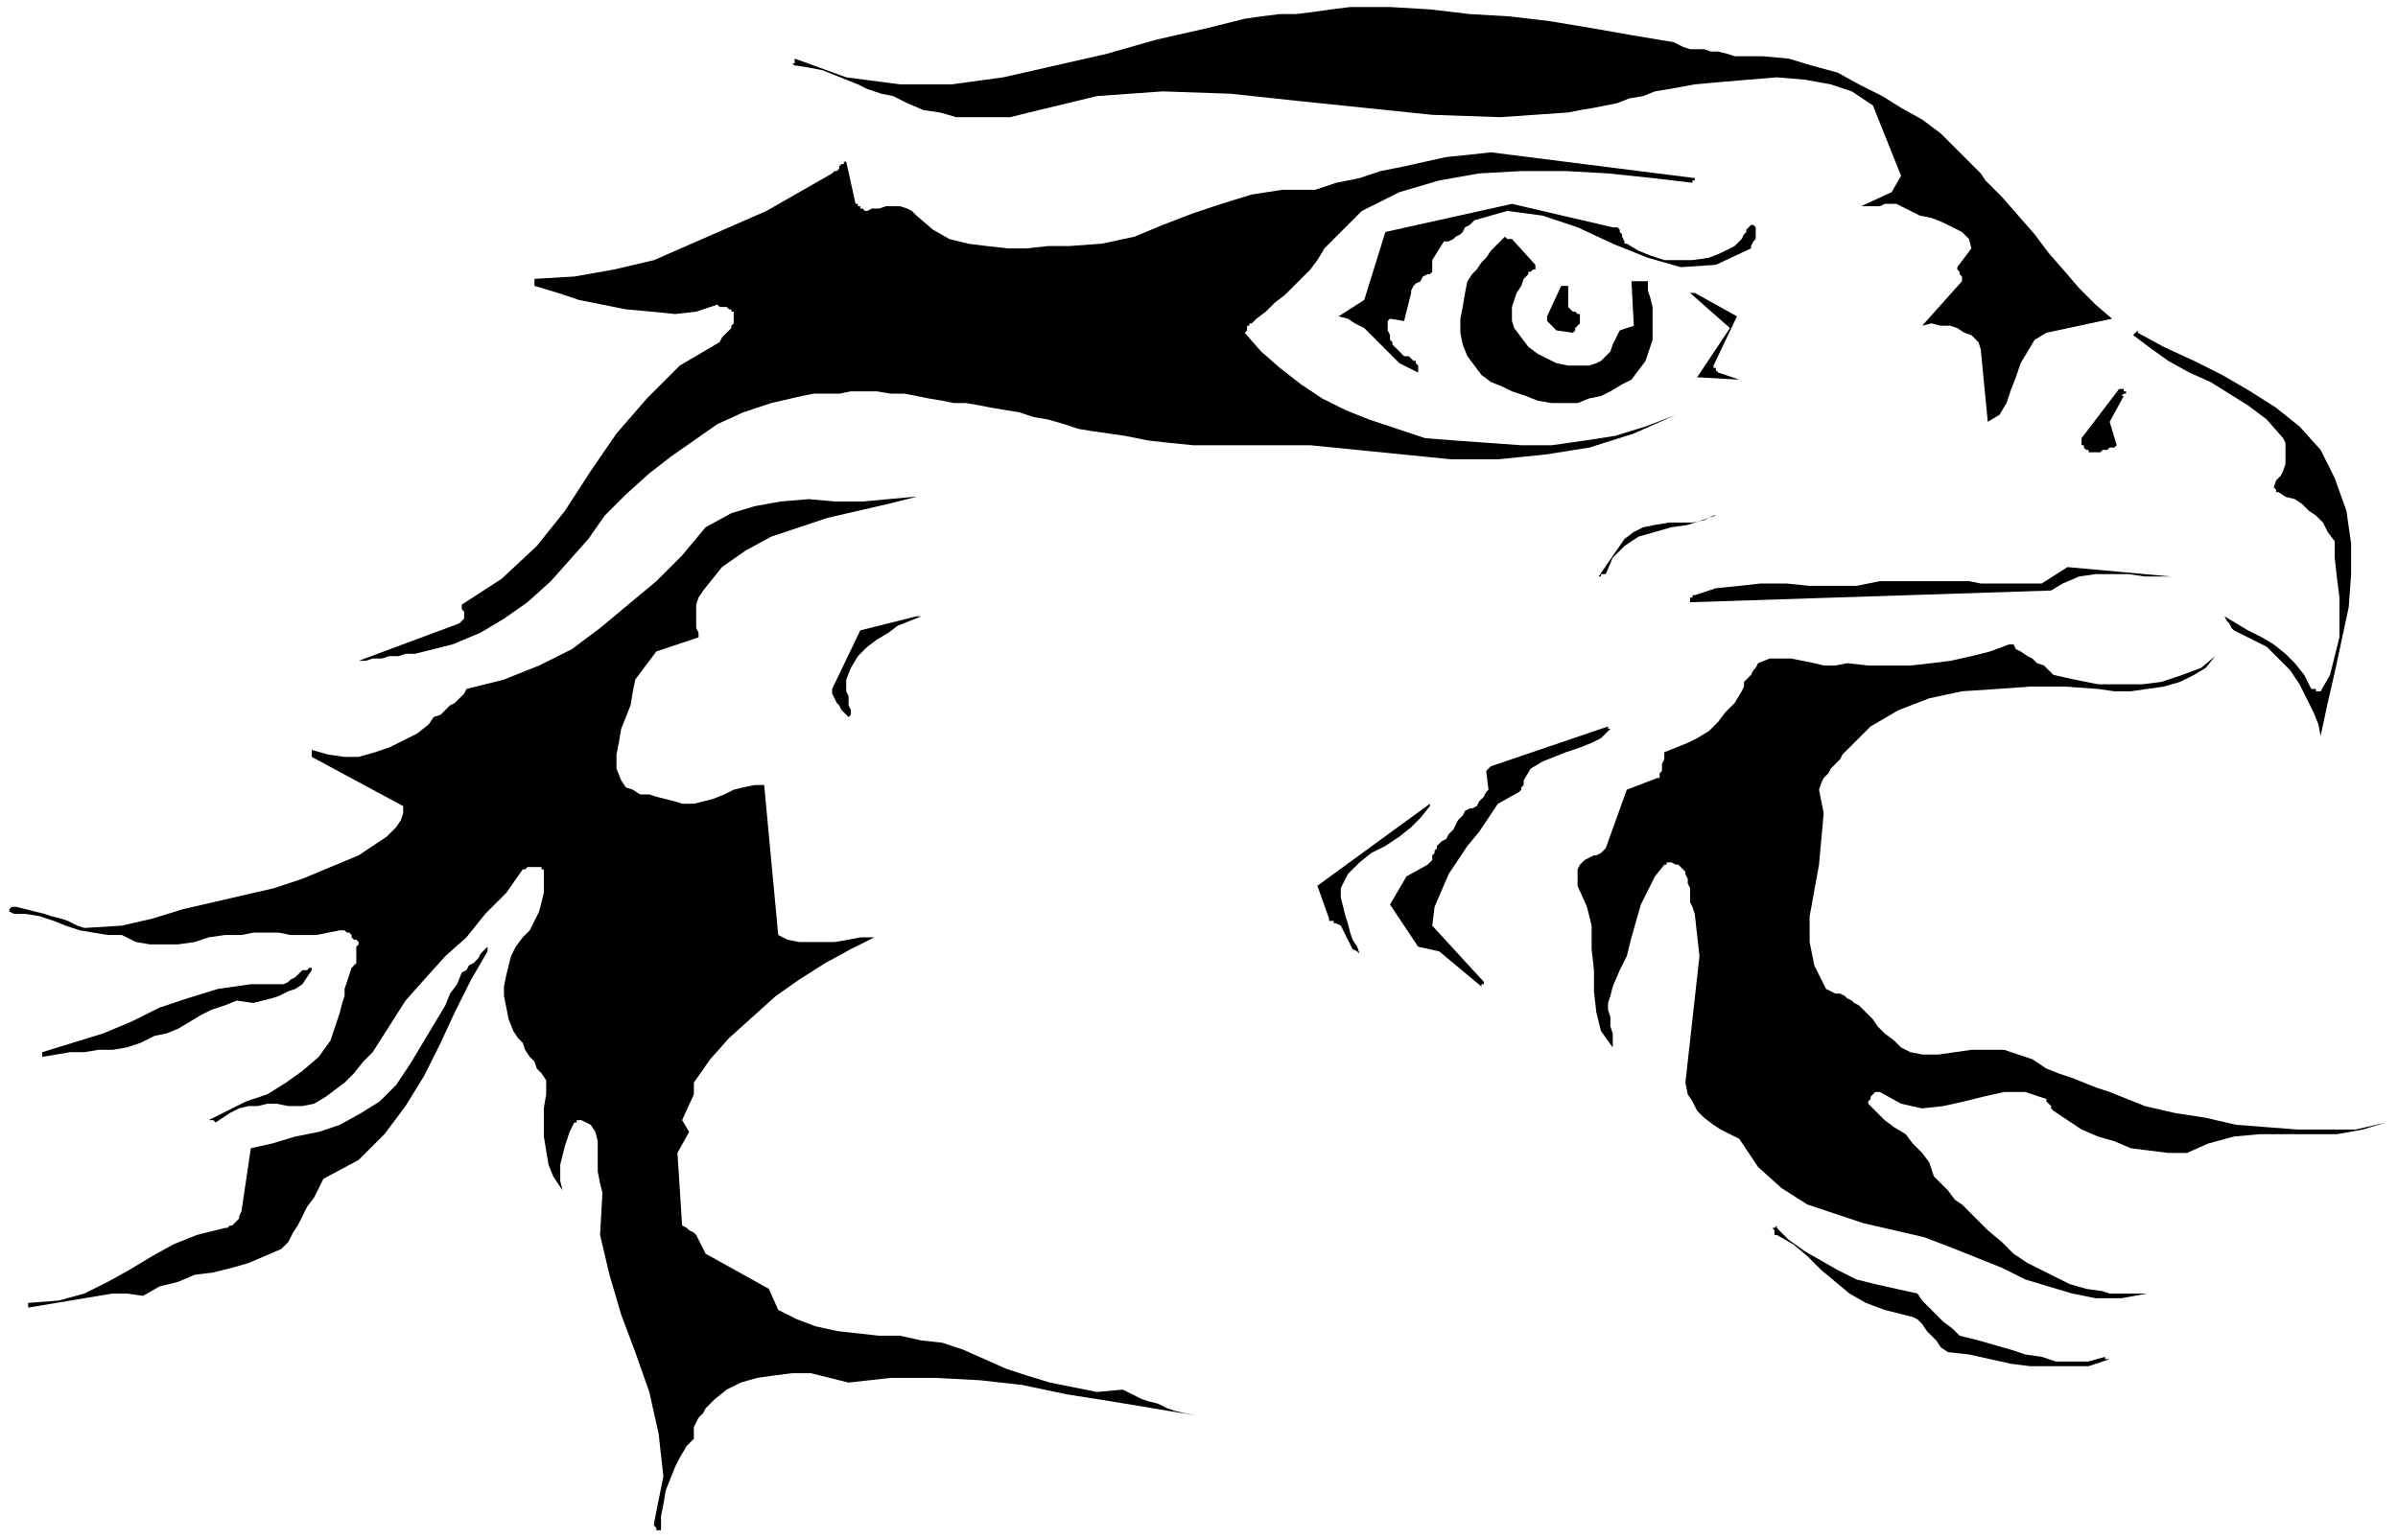 <?xml version="1.0" encoding="UTF-8" standalone="no"?>
<svg
   xmlns:dc="http://purl.org/dc/elements/1.1/"
   xmlns:cc="http://creativecommons.org/ns#"
   xmlns:rdf="http://www.w3.org/1999/02/22-rdf-syntax-ns#"
   xmlns:svg="http://www.w3.org/2000/svg"
   xmlns="http://www.w3.org/2000/svg"
   xmlns:sodipodi="http://sodipodi.sourceforge.net/DTD/sodipodi-0.dtd"
   xmlns:inkscape="http://www.inkscape.org/namespaces/inkscape"
   version="1.0"
   width="270.669mm"
   height="173.831mm"
   id="svg43"
   sodipodi:docname="BIRD084.WMF">
  <sodipodi:namedview
     pagecolor="#ffffff"
     bordercolor="#666666"
     borderopacity="1"
     objecttolerance="10"
     gridtolerance="10"
     guidetolerance="10"
     inkscape:pageopacity="0"
     inkscape:pageshadow="2"
     inkscape:window-width="640"
     inkscape:window-height="480"
     id="namedview45" />
  <defs
     id="defs3">
    <pattern
       id="WMFhbasepattern"
       patternUnits="userSpaceOnUse"
       width="6"
       height="6"
       x="0"
       y="0" />
  </defs>
  <path
     style="fill:none;stroke:none;"
     d="  M 0,0   L 1022,0   L 1022,656   L 0,656   z "
     id="path5" />
  <path
     style="fill:#000000;fill-rule:evenodd;fill-opacity:1;stroke:none;"
     d="  M 576,3   L 593,3   L 610,4   L 627,6   L 644,7   L 661,9   L 679,12   L 696,15   L 714,18   L 718,20   L 721,21   L 724,21   L 727,21   L 730,22   L 733,22   L 737,23   L 740,24   L 752,24   L 763,25   L 773,28   L 784,31   L 793,36   L 803,41   L 811,46   L 820,51   L 824,54   L 828,57   L 832,61   L 835,64   L 839,68   L 842,71   L 845,74   L 847,77   L 854,84   L 861,92   L 868,100   L 874,108   L 881,116   L 887,123   L 894,130   L 901,136   L 873,142   L 868,145   L 865,150   L 862,155   L 860,161   L 858,166   L 856,172   L 853,177   L 848,180   L 845,149   L 844,146   L 841,143   L 838,142   L 835,140   L 832,139   L 828,139   L 824,138   L 820,139   L 837,120   L 837,119   L 837,118   L 837,118   L 836,117   L 836,117   L 836,116   L 835,115   L 835,114   L 841,106   L 840,102   L 837,99   L 833,97   L 829,95   L 824,93   L 819,92   L 815,90   L 811,88   L 809,87   L 806,87   L 804,87   L 802,88   L 800,88   L 798,88   L 796,88   L 794,88   L 807,82   L 811,75   L 799,45   L 790,39   L 781,36   L 770,34   L 758,33   L 746,34   L 734,35   L 723,36   L 712,38   L 706,39   L 701,41   L 695,42   L 690,44   L 685,45   L 680,46   L 674,47   L 669,48   L 640,50   L 611,49   L 582,46   L 553,43   L 525,40   L 496,39   L 468,41   L 439,48   L 431,50   L 424,50   L 416,50   L 408,50   L 401,48   L 394,47   L 387,44   L 381,41   L 376,40   L 370,38   L 366,36   L 361,34   L 356,32   L 351,30   L 346,29   L 340,28   L 339,28   L 339,28   L 338,27   L 338,27   L 338,27   L 339,27   L 339,26   L 339,25   L 361,33   L 384,36   L 406,36   L 428,33   L 450,28   L 472,23   L 493,17   L 515,12   L 523,10   L 531,8   L 538,7   L 546,6   L 553,6   L 561,5   L 568,4   L 576,3  z "
     id="path7" />
  <path
     style="fill:#000000;fill-rule:evenodd;fill-opacity:1;stroke:none;"
     d="  M 636,65   L 723,76   L 724,76   L 724,76   L 723,76   L 723,76   L 723,77   L 722,77   L 722,77   L 722,78   L 705,76   L 686,74   L 668,73   L 649,73   L 631,74   L 614,77   L 597,82   L 581,90   L 579,92   L 577,94   L 575,96   L 573,98   L 571,100   L 569,102   L 567,104   L 565,106   L 562,111   L 559,115   L 555,119   L 552,122   L 548,126   L 544,129   L 540,133   L 536,136   L 535,137   L 534,138   L 533,138   L 533,139   L 532,139   L 532,140   L 532,141   L 531,142   L 538,150   L 546,157   L 555,164   L 564,170   L 574,175   L 584,179   L 596,183   L 608,187   L 621,188   L 635,189   L 649,190   L 662,190   L 676,188   L 689,186   L 702,182   L 715,177   L 697,185   L 678,191   L 659,194   L 639,196   L 619,196   L 599,194   L 579,192   L 559,190   L 549,190   L 539,190   L 529,190   L 519,190   L 509,190   L 499,189   L 490,188   L 480,186   L 473,185   L 466,184   L 460,183   L 454,181   L 447,179   L 441,178   L 435,176   L 429,175   L 423,174   L 418,173   L 412,172   L 407,172   L 402,171   L 396,170   L 391,169   L 386,168   L 380,168   L 374,167   L 369,167   L 363,167   L 358,168   L 352,168   L 347,168   L 342,169   L 329,172   L 317,176   L 306,181   L 296,188   L 286,195   L 277,202   L 267,211   L 258,220   L 251,230   L 243,239   L 235,248   L 225,257   L 215,264   L 205,270   L 193,275   L 181,278   L 177,279   L 173,279   L 170,280   L 166,280   L 163,281   L 159,281   L 156,282   L 153,282   L 196,266   L 197,265   L 198,264   L 198,263   L 198,262   L 198,261   L 197,260   L 197,259   L 197,258   L 214,247   L 229,233   L 241,218   L 252,201   L 263,185   L 276,170   L 290,156   L 307,146   L 308,144   L 309,143   L 310,142   L 311,141   L 312,140   L 312,139   L 313,138   L 313,137   L 313,137   L 313,136   L 313,136   L 313,135   L 313,135   L 313,134   L 313,134   L 313,133   L 312,133   L 312,132   L 311,132   L 310,131   L 309,131   L 308,131   L 307,131   L 306,130   L 297,133   L 288,134   L 278,133   L 267,132   L 257,130   L 247,128   L 238,125   L 228,122   L 228,121   L 228,121   L 228,121   L 228,121   L 228,120   L 228,120   L 228,119   L 228,119   L 245,118   L 262,115   L 279,111   L 295,104   L 311,97   L 327,90   L 341,82   L 355,74   L 356,73   L 357,73   L 358,72   L 358,71   L 359,70   L 360,70   L 360,69   L 361,69   L 365,87   L 366,87   L 366,88   L 367,88   L 367,89   L 368,89   L 368,89   L 369,90   L 370,90   L 372,89   L 375,89   L 378,88   L 381,88   L 384,88   L 387,89   L 389,90   L 391,92   L 398,98   L 405,102   L 413,104   L 421,105   L 430,106   L 438,106   L 447,105   L 456,105   L 470,104   L 484,101   L 496,96   L 509,91   L 521,87   L 534,83   L 547,81   L 561,81   L 570,78   L 580,76   L 589,73   L 599,71   L 608,69   L 617,67   L 627,66   L 636,65  z "
     id="path9" />
  <path
     style="fill:#000000;fill-rule:evenodd;fill-opacity:1;stroke:none;"
     d="  M 645,87   L 688,97   L 690,97   L 691,98   L 691,99   L 692,100   L 692,101   L 693,103   L 693,104   L 694,104   L 699,107   L 704,109   L 710,111   L 716,111   L 722,111   L 729,110   L 734,108   L 740,105   L 741,104   L 742,103   L 743,102   L 744,100   L 745,99   L 745,98   L 746,97   L 747,96   L 748,96   L 749,97   L 749,99   L 749,100   L 749,102   L 748,103   L 747,105   L 747,106   L 732,113   L 717,114   L 703,110   L 688,104   L 673,97   L 658,92   L 643,90   L 629,94   L 627,96   L 625,97   L 624,99   L 623,100   L 621,101   L 620,102   L 618,103   L 616,103   L 611,111   L 611,112   L 611,112   L 611,113   L 611,113   L 611,114   L 611,115   L 611,115   L 611,116   L 610,117   L 609,117   L 607,118   L 606,120   L 604,121   L 603,122   L 602,124   L 602,125   L 599,137   L 593,136   L 592,137   L 592,138   L 592,140   L 592,141   L 593,143   L 593,145   L 594,146   L 594,147   L 595,148   L 596,149   L 597,150   L 598,151   L 599,152   L 601,152   L 602,153   L 603,154   L 604,154   L 604,155   L 604,155   L 605,156   L 605,157   L 605,157   L 605,158   L 605,159   L 597,155   L 594,152   L 591,149   L 588,146   L 585,143   L 582,140   L 578,138   L 575,136   L 571,135   L 582,128   L 591,99   L 645,87  z "
     id="path11" />
  <path
     style="fill:#000000;fill-rule:evenodd;fill-opacity:1;stroke:none;"
     d="  M 643,102   L 643,102   L 643,102   L 643,102   L 644,102   L 644,102   L 644,102   L 644,102   L 645,102   L 655,113   L 655,114   L 655,114   L 655,115   L 654,115   L 653,116   L 653,116   L 652,116   L 652,117   L 650,119   L 649,122   L 647,125   L 646,128   L 645,131   L 645,134   L 645,137   L 646,140   L 649,144   L 652,148   L 656,151   L 660,153   L 664,155   L 669,156   L 673,156   L 678,156   L 681,155   L 683,154   L 685,152   L 687,150   L 688,147   L 689,145   L 690,143   L 691,141   L 697,139   L 696,120   L 703,120   L 703,124   L 704,127   L 705,131   L 705,134   L 705,138   L 705,142   L 705,145   L 704,148   L 702,154   L 699,158   L 696,162   L 692,164   L 687,167   L 683,169   L 678,170   L 673,172   L 667,172   L 662,172   L 656,171   L 651,169   L 645,167   L 641,165   L 636,163   L 632,160   L 629,156   L 626,152   L 624,147   L 623,142   L 623,136   L 624,131   L 625,125   L 626,120   L 628,117   L 630,115   L 632,112   L 634,110   L 636,107   L 638,105   L 640,103   L 642,101   L 642,101   L 642,101   L 642,101   L 642,101   L 642,101   L 643,102   L 643,102   L 643,102  z "
     id="path13" />
  <path
     style="fill:#000000;fill-rule:evenodd;fill-opacity:1;stroke:none;"
     d="  M 667,122   L 667,122   L 668,122   L 668,122   L 668,122   L 668,122   L 668,122   L 668,122   L 669,122   L 669,130   L 669,131   L 670,132   L 670,132   L 671,133   L 671,133   L 672,133   L 673,134   L 674,134   L 674,135   L 674,136   L 674,137   L 674,138   L 673,139   L 672,140   L 672,141   L 671,142   L 664,141   L 664,141   L 663,140   L 662,139   L 662,139   L 661,138   L 660,137   L 660,136   L 660,135   L 666,122   L 666,122   L 666,122   L 666,122   L 666,122   L 666,122   L 667,122   L 667,122   L 667,122  z "
     id="path15" />
  <path
     style="fill:#000000;fill-rule:evenodd;fill-opacity:1;stroke:none;"
     d="  M 723,125   L 741,135   L 731,156   L 731,156   L 731,157   L 732,157   L 732,158   L 732,158   L 732,158   L 733,159   L 733,159   L 742,162   L 724,161   L 738,140   L 721,125   L 722,125   L 722,125   L 722,125   L 722,125   L 722,125   L 722,125   L 723,125  z "
     id="path17" />
  <path
     style="fill:#000000;fill-rule:evenodd;fill-opacity:1;stroke:none;"
     d="  M 912,142   L 923,148   L 936,154   L 948,160   L 960,167   L 971,174   L 981,182   L 990,192   L 996,204   L 1001,218   L 1003,232   L 1003,245   L 1002,259   L 999,273   L 996,287   L 993,300   L 990,314   L 989,309   L 987,304   L 984,298   L 981,292   L 977,286   L 972,281   L 967,276   L 961,273   L 959,272   L 957,271   L 955,270   L 953,269   L 952,268   L 951,266   L 950,265   L 949,263   L 954,266   L 959,269   L 965,272   L 970,275   L 975,279   L 979,283   L 983,288   L 986,294   L 986,294   L 987,294   L 987,294   L 987,294   L 988,294   L 988,295   L 989,295   L 990,295   L 994,288   L 996,280   L 998,272   L 998,263   L 998,255   L 997,247   L 996,238   L 996,231   L 993,227   L 991,223   L 988,220   L 985,218   L 982,215   L 979,213   L 975,212   L 972,210   L 972,210   L 971,210   L 971,210   L 971,209   L 971,209   L 971,209   L 970,208   L 970,208   L 971,205   L 973,203   L 974,201   L 975,198   L 975,195   L 975,192   L 975,189   L 974,187   L 967,179   L 959,173   L 951,168   L 943,163   L 934,159   L 925,154   L 918,149   L 910,143   L 910,143   L 911,142   L 911,142   L 911,142   L 912,141   L 912,141   L 912,141   L 912,142  z "
     id="path19" />
  <path
     style="fill:#000000;fill-rule:evenodd;fill-opacity:1;stroke:none;"
     d="  M 905,166   L 905,166   L 905,166   L 905,166   L 905,166   L 906,166   L 906,167   L 906,167   L 906,167   L 907,167   L 907,167   L 907,168   L 906,168   L 906,168   L 905,169   L 905,169   L 906,169   L 900,180   L 903,190   L 902,191   L 901,191   L 900,191   L 899,192   L 898,192   L 897,192   L 896,193   L 895,193   L 894,193   L 893,193   L 893,193   L 893,193   L 892,193   L 892,193   L 891,193   L 891,192   L 890,192   L 890,192   L 889,191   L 889,190   L 888,190   L 888,189   L 888,188   L 888,187   L 904,166   L 904,166   L 904,166   L 904,166   L 905,166  z "
     id="path21" />
  <path
     style="fill:#000000;fill-rule:evenodd;fill-opacity:1;stroke:none;"
     d="  M 390,212   L 390,212   L 390,212   L 390,212   L 391,212   L 391,212   L 391,212   L 391,212   L 379,215   L 366,218   L 353,221   L 341,225   L 329,229   L 318,235   L 308,242   L 300,252   L 298,255   L 297,258   L 297,261   L 297,263   L 297,266   L 297,268   L 298,270   L 298,272   L 280,278   L 271,290   L 270,295   L 269,301   L 267,306   L 265,311   L 264,317   L 263,322   L 263,328   L 265,333   L 267,336   L 270,337   L 273,339   L 277,339   L 280,340   L 284,341   L 288,342   L 291,343   L 296,343   L 300,342   L 304,341   L 309,339   L 313,337   L 317,336   L 322,335   L 326,335   L 332,399   L 336,401   L 341,402   L 346,402   L 351,402   L 356,402   L 362,401   L 367,400   L 373,400   L 363,405   L 352,411   L 341,418   L 331,425   L 321,434   L 311,443   L 303,452   L 296,462   L 296,463   L 296,463   L 296,464   L 296,465   L 296,465   L 296,466   L 296,467   L 296,467   L 291,478   L 294,483   L 289,492   L 291,523   L 293,524   L 294,525   L 296,526   L 297,527   L 298,529   L 299,531   L 300,533   L 301,535   L 328,550   L 332,559   L 340,563   L 348,566   L 357,568   L 366,569   L 375,570   L 384,570   L 393,572   L 402,573   L 411,576   L 420,580   L 429,584   L 438,587   L 448,590   L 458,592   L 468,594   L 479,593   L 483,595   L 487,597   L 490,598   L 494,599   L 498,601   L 501,602   L 505,603   L 510,604   L 492,601   L 474,598   L 455,595   L 436,591   L 418,589   L 399,588   L 380,588   L 362,590   L 354,588   L 346,586   L 338,586   L 330,587   L 323,588   L 316,590   L 310,593   L 305,597   L 303,599   L 301,601   L 300,603   L 298,605   L 297,607   L 296,609   L 296,611   L 296,614   L 293,617   L 290,622   L 288,626   L 286,631   L 284,636   L 283,642   L 282,647   L 282,652   L 282,653   L 281,653   L 281,653   L 280,653   L 280,652   L 279,651   L 279,651   L 279,650   L 283,630   L 281,612   L 277,594   L 271,577   L 265,561   L 260,544   L 256,527   L 257,509   L 256,505   L 255,500   L 255,496   L 255,491   L 255,487   L 254,483   L 252,480   L 248,478   L 248,478   L 247,478   L 247,478   L 246,478   L 246,479   L 245,479   L 245,479   L 245,479   L 243,483   L 242,486   L 241,489   L 240,493   L 239,497   L 239,500   L 239,504   L 240,508   L 236,502   L 234,497   L 233,491   L 232,485   L 232,479   L 232,473   L 233,467   L 233,461   L 231,458   L 229,456   L 228,453   L 226,451   L 224,448   L 223,445   L 221,443   L 219,440   L 217,435   L 216,430   L 215,425   L 215,421   L 216,416   L 217,412   L 218,408   L 220,404   L 223,400   L 226,397   L 228,393   L 230,389   L 231,385   L 232,381   L 232,377   L 232,373   L 232,372   L 232,372   L 232,371   L 231,371   L 231,370   L 230,370   L 230,370   L 229,370   L 228,370   L 227,370   L 227,370   L 226,370   L 225,370   L 225,370   L 224,371   L 223,371   L 216,381   L 207,390   L 199,400   L 190,408   L 181,418   L 173,427   L 166,438   L 159,449   L 155,453   L 151,458   L 147,462   L 143,465   L 139,468   L 134,471   L 129,472   L 123,472   L 118,471   L 114,471   L 110,472   L 106,472   L 102,473   L 98,475   L 95,477   L 92,479   L 92,479   L 92,479   L 92,479   L 91,478   L 91,478   L 90,478   L 90,478   L 89,478   L 97,474   L 105,470   L 114,467   L 122,462   L 129,457   L 136,451   L 141,444   L 144,435   L 145,432   L 146,428   L 147,425   L 147,422   L 148,419   L 149,416   L 150,413   L 152,411   L 152,409   L 152,408   L 152,407   L 152,406   L 152,405   L 152,404   L 153,403   L 153,402   L 152,401   L 151,401   L 150,400   L 150,399   L 149,398   L 148,398   L 147,397   L 145,397   L 140,398   L 135,399   L 130,399   L 124,399   L 119,398   L 114,398   L 108,398   L 103,399   L 96,399   L 89,400   L 83,402   L 76,403   L 70,403   L 64,403   L 58,402   L 52,399   L 46,399   L 40,398   L 34,397   L 28,395   L 23,393   L 17,391   L 11,390   L 6,390   L 4,389   L 4,388   L 4,388   L 5,387   L 5,387   L 6,387   L 7,387   L 7,387   L 11,388   L 15,389   L 19,390   L 22,391   L 26,392   L 29,393   L 33,395   L 36,396   L 52,395   L 65,392   L 78,388   L 91,385   L 104,382   L 117,379   L 129,375   L 141,370   L 153,365   L 156,363   L 159,361   L 162,359   L 165,357   L 167,355   L 169,353   L 171,350   L 172,347   L 172,346   L 172,346   L 172,345   L 172,345   L 172,344   L 172,344   L 172,344   L 172,344   L 133,323   L 133,323   L 133,323   L 133,322   L 133,322   L 133,321   L 133,321   L 133,320   L 133,320   L 140,322   L 147,323   L 153,323   L 160,321   L 166,319   L 172,316   L 178,313   L 183,309   L 185,306   L 188,305   L 190,303   L 192,301   L 194,300   L 196,298   L 198,296   L 199,294   L 215,290   L 230,284   L 244,277   L 256,268   L 268,258   L 280,248   L 291,237   L 301,225   L 312,219   L 322,216   L 333,214   L 345,213   L 356,214   L 368,214   L 379,213   L 390,212  z "
     id="path23" />
  <path
     style="fill:#000000;fill-rule:evenodd;fill-opacity:1;stroke:none;"
     d="  M 731,220   L 731,220   L 731,220   L 732,220   L 732,220   L 732,220   L 732,220   L 732,220   L 732,220   L 726,222   L 720,224   L 713,225   L 706,227   L 699,229   L 693,233   L 688,238   L 685,245   L 684,245   L 684,245   L 683,245   L 683,246   L 683,246   L 683,246   L 683,246   L 682,246   L 693,230   L 697,227   L 701,225   L 706,224   L 712,223   L 717,223   L 722,223   L 727,222   L 731,220  z "
     id="path25" />
  <path
     style="fill:#000000;fill-rule:evenodd;fill-opacity:1;stroke:none;"
     d="  M 882,242   L 926,246   L 921,246   L 915,246   L 908,245   L 901,245   L 894,245   L 887,246   L 880,249   L 875,252   L 721,257   L 721,257   L 721,256   L 721,255   L 722,255   L 722,254   L 722,254   L 722,254   L 723,254   L 732,251   L 742,250   L 751,249   L 762,249   L 772,250   L 782,250   L 792,250   L 802,248   L 807,248   L 811,248   L 815,248   L 819,248   L 824,248   L 828,248   L 832,248   L 836,248   L 840,248   L 845,249   L 850,249   L 854,249   L 859,249   L 863,249   L 867,249   L 871,249   L 882,242  z "
     id="path27" />
  <path
     style="fill:#000000;fill-rule:evenodd;fill-opacity:1;stroke:none;"
     d="  M 391,263   L 391,263   L 391,263   L 392,263   L 392,263   L 392,263   L 392,263   L 393,263   L 393,263   L 388,265   L 383,267   L 379,270   L 374,273   L 370,276   L 366,280   L 363,285   L 361,290   L 361,292   L 361,295   L 362,297   L 362,299   L 362,301   L 363,303   L 363,305   L 362,306   L 361,305   L 360,304   L 359,303   L 358,301   L 357,300   L 356,298   L 355,296   L 355,294   L 367,269   L 391,263  z "
     id="path29" />
  <path
     style="fill:#000000;fill-rule:evenodd;fill-opacity:1;stroke:none;"
     d="  M 859,275   L 860,277   L 862,278   L 865,280   L 867,281   L 869,283   L 872,284   L 874,286   L 876,288   L 885,290   L 895,292   L 904,292   L 914,292   L 922,291   L 931,288   L 939,285   L 945,280   L 941,285   L 936,288   L 930,291   L 923,293   L 916,294   L 909,295   L 902,295   L 895,294   L 881,293   L 866,293   L 852,294   L 837,295   L 823,298   L 810,303   L 798,310   L 788,320   L 786,322   L 785,324   L 783,326   L 781,328   L 780,330   L 778,332   L 777,334   L 776,337   L 778,347   L 777,358   L 776,369   L 774,380   L 772,391   L 772,402   L 774,412   L 779,422   L 781,423   L 783,424   L 785,424   L 787,425   L 788,426   L 790,427   L 791,428   L 793,429   L 796,432   L 799,435   L 801,438   L 804,441   L 808,444   L 811,447   L 815,449   L 820,450   L 827,450   L 834,449   L 841,448   L 848,448   L 855,448   L 861,450   L 867,452   L 873,456   L 878,458   L 884,460   L 889,462   L 894,464   L 900,466   L 905,468   L 910,470   L 915,472   L 928,475   L 941,477   L 954,480   L 967,481   L 980,482   L 992,482   L 1005,482   L 1018,479   L 1008,482   L 997,484   L 986,484   L 975,484   L 964,484   L 953,485   L 942,488   L 933,492   L 925,492   L 917,491   L 909,490   L 902,487   L 895,485   L 888,482   L 882,478   L 876,474   L 876,474   L 875,473   L 875,472   L 874,471   L 874,471   L 873,470   L 873,470   L 873,469   L 864,466   L 855,466   L 846,468   L 838,470   L 829,472   L 820,473   L 811,471   L 802,466   L 801,466   L 800,466   L 799,467   L 799,467   L 798,468   L 798,469   L 797,470   L 797,471   L 800,474   L 804,478   L 808,481   L 813,484   L 816,488   L 820,492   L 823,496   L 825,502   L 828,505   L 831,508   L 834,512   L 837,514   L 840,517   L 843,520   L 846,523   L 848,525   L 854,530   L 859,535   L 865,539   L 871,542   L 877,545   L 883,548   L 890,550   L 897,551   L 900,552   L 902,552   L 905,552   L 907,552   L 910,552   L 912,552   L 914,552   L 916,552   L 905,554   L 894,554   L 884,552   L 874,549   L 864,546   L 854,541   L 844,537   L 834,533   L 821,528   L 808,525   L 795,522   L 783,518   L 771,514   L 760,507   L 750,498   L 742,486   L 738,484   L 734,482   L 731,480   L 727,477   L 724,474   L 722,470   L 720,467   L 719,462   L 720,453   L 721,444   L 722,435   L 723,426   L 724,417   L 725,408   L 724,399   L 723,390   L 722,387   L 721,385   L 721,383   L 721,381   L 721,379   L 720,377   L 720,375   L 719,373   L 719,372   L 718,371   L 718,371   L 717,370   L 717,370   L 716,369   L 715,369   L 713,368   L 713,368   L 713,368   L 712,368   L 712,368   L 711,368   L 711,369   L 710,369   L 710,369   L 706,374   L 703,380   L 700,386   L 698,393   L 696,400   L 694,408   L 691,414   L 688,421   L 687,425   L 686,428   L 686,431   L 687,434   L 687,438   L 688,441   L 688,444   L 688,447   L 683,440   L 681,432   L 680,423   L 680,414   L 679,405   L 679,395   L 677,387   L 673,378   L 673,377   L 673,376   L 673,375   L 673,374   L 673,373   L 673,372   L 673,372   L 673,371   L 674,369   L 675,368   L 676,367   L 678,366   L 680,365   L 681,365   L 683,364   L 685,362   L 694,337   L 707,332   L 708,332   L 708,330   L 709,329   L 709,327   L 709,326   L 710,324   L 710,322   L 710,321   L 715,319   L 720,317   L 724,315   L 729,312   L 733,308   L 736,304   L 740,300   L 743,295   L 744,293   L 744,291   L 745,290   L 746,289   L 747,288   L 748,286   L 749,285   L 750,283   L 755,281   L 759,281   L 764,281   L 769,282   L 774,283   L 778,284   L 783,284   L 788,283   L 797,284   L 806,284   L 815,284   L 824,283   L 832,282   L 841,280   L 849,278   L 857,275   L 857,275   L 858,275   L 858,275   L 858,275   L 858,275   L 859,275   L 859,275   L 859,275  z "
     id="path31" />
  <path
     style="fill:#000000;fill-rule:evenodd;fill-opacity:1;stroke:none;"
     d="  M 686,310   L 686,310   L 686,310   L 686,310   L 686,310   L 686,310   L 686,311   L 687,311   L 687,311   L 683,315   L 679,317   L 674,319   L 668,321   L 663,323   L 658,325   L 653,328   L 650,333   L 650,334   L 650,334   L 650,335   L 649,336   L 649,336   L 649,337   L 648,338   L 648,338   L 639,343   L 635,349   L 631,355   L 626,361   L 622,367   L 618,373   L 615,380   L 612,387   L 611,395   L 633,419   L 633,419   L 633,420   L 633,420   L 633,420   L 632,420   L 632,421   L 632,421   L 632,421   L 614,406   L 605,404   L 593,386   L 600,374   L 609,369   L 610,368   L 610,368   L 611,367   L 611,365   L 612,364   L 612,363   L 613,362   L 613,361   L 615,359   L 617,358   L 618,356   L 620,354   L 621,352   L 622,350   L 624,348   L 625,346   L 627,345   L 628,345   L 630,344   L 631,342   L 632,341   L 633,340   L 634,338   L 635,337   L 634,329   L 634,329   L 634,329   L 634,329   L 634,329   L 635,328   L 635,328   L 635,328   L 636,327   L 686,310  z "
     id="path33" />
  <path
     style="fill:#000000;fill-rule:evenodd;fill-opacity:1;stroke:none;"
     d="  M 610,344   L 606,349   L 602,353   L 597,357   L 591,361   L 585,364   L 580,368   L 575,373   L 572,379   L 572,383   L 573,387   L 574,391   L 575,394   L 576,398   L 577,401   L 579,404   L 580,407   L 579,406   L 577,405   L 576,403   L 575,401   L 574,399   L 573,397   L 572,395   L 570,394   L 570,394   L 570,394   L 569,394   L 569,393   L 568,393   L 568,393   L 567,393   L 567,392   L 562,378   L 610,343   L 610,343   L 610,344   L 610,344   L 610,344  z "
     id="path35" />
  <path
     style="fill:#000000;fill-rule:evenodd;fill-opacity:1;stroke:none;"
     d="  M 208,404   L 208,404   L 208,404   L 208,405   L 208,405   L 208,405   L 208,405   L 208,406   L 208,406   L 201,418   L 194,432   L 188,445   L 181,459   L 173,472   L 164,484   L 153,495   L 138,503   L 136,507   L 134,511   L 131,515   L 129,519   L 127,523   L 125,526   L 123,530   L 120,533   L 113,536   L 106,539   L 99,541   L 91,543   L 83,544   L 76,547   L 68,549   L 61,553   L 54,552   L 48,552   L 42,553   L 36,554   L 30,555   L 24,556   L 18,557   L 12,558   L 12,558   L 12,558   L 12,557   L 12,557   L 12,557   L 12,556   L 12,556   L 12,556   L 25,555   L 36,552   L 46,547   L 55,542   L 65,536   L 74,531   L 84,527   L 96,524   L 97,524   L 98,523   L 99,523   L 100,522   L 101,521   L 102,520   L 102,519   L 103,517   L 107,490   L 116,488   L 126,485   L 136,483   L 145,480   L 154,475   L 162,470   L 169,463   L 175,454   L 178,449   L 181,444   L 184,439   L 187,434   L 190,429   L 192,424   L 195,420   L 197,415   L 199,414   L 200,412   L 202,411   L 204,409   L 205,407   L 206,406   L 207,405   L 208,404  z "
     id="path37" />
  <path
     style="fill:#000000;fill-rule:evenodd;fill-opacity:1;stroke:none;"
     d="  M 133,414   L 131,417   L 129,420   L 126,422   L 123,423   L 119,425   L 116,426   L 112,427   L 108,428   L 101,427   L 96,429   L 90,431   L 86,433   L 81,436   L 76,439   L 71,441   L 66,442   L 60,445   L 54,447   L 48,448   L 42,448   L 36,449   L 30,449   L 24,450   L 18,451   L 18,451   L 18,451   L 18,451   L 18,450   L 18,450   L 18,450   L 18,449   L 18,449   L 31,445   L 44,441   L 56,436   L 68,430   L 80,426   L 93,422   L 107,420   L 121,420   L 123,419   L 124,418   L 126,417   L 127,416   L 128,415   L 129,414   L 131,414   L 132,413   L 132,413   L 132,413   L 133,413   L 133,414   L 133,414   L 133,414   L 133,414   L 133,414  z "
     id="path39" />
  <path
     style="fill:#000000;fill-rule:evenodd;fill-opacity:1;stroke:none;"
     d="  M 758,524   L 763,529   L 770,534   L 777,538   L 784,542   L 792,546   L 800,548   L 809,550   L 818,552   L 820,555   L 823,558   L 826,561   L 829,564   L 833,567   L 836,570   L 840,571   L 844,572   L 851,574   L 858,576   L 864,578   L 871,579   L 877,581   L 884,581   L 891,581   L 898,579   L 898,579   L 898,580   L 899,580   L 899,580   L 900,580   L 900,580   L 900,580   L 900,580   L 891,583   L 883,583   L 875,583   L 866,583   L 858,582   L 849,580   L 840,578   L 831,577   L 828,575   L 826,572   L 824,570   L 822,568   L 820,565   L 818,563   L 816,562   L 812,561   L 804,559   L 796,556   L 789,552   L 783,547   L 777,542   L 771,536   L 765,531   L 758,527   L 758,527   L 758,527   L 757,527   L 757,526   L 757,526   L 757,525   L 757,525   L 756,524   L 756,524   L 757,524   L 757,524   L 757,524   L 758,523   L 758,523   L 758,524   L 758,524  z "
     id="path41" />
</svg>
